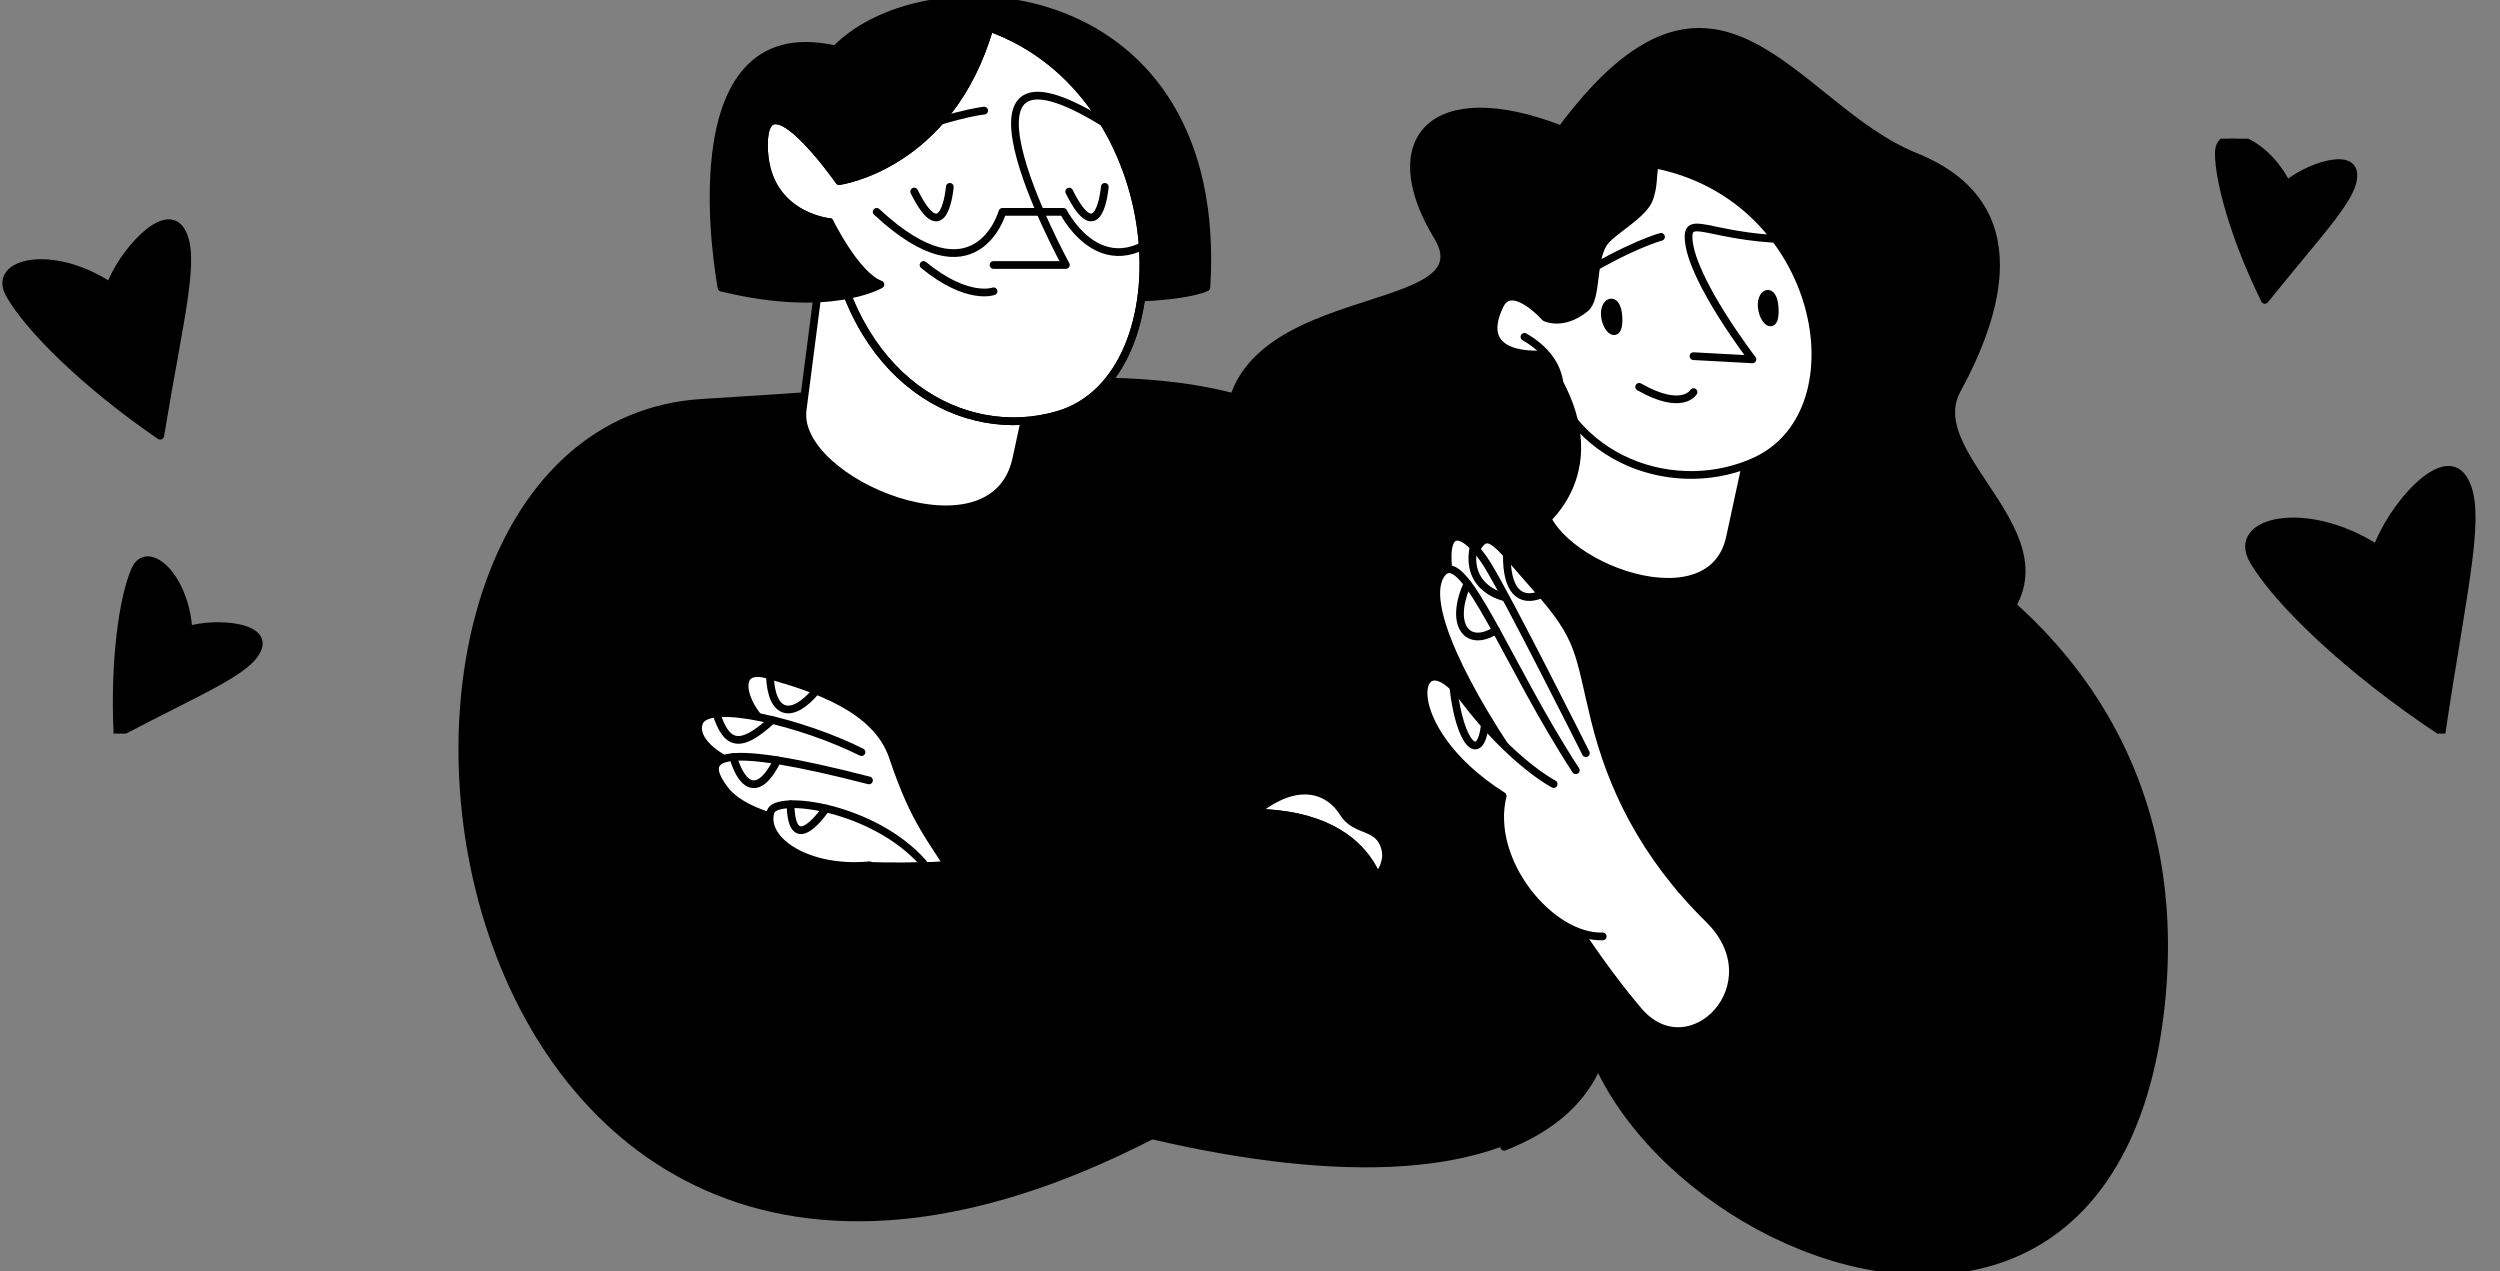<?xml version="1.0" encoding="UTF-8"?> <svg xmlns="http://www.w3.org/2000/svg" width="649" height="330" viewBox="0 0 649 330" fill="none"><rect x="0" y="0" width="649" height="330" fill="#808080" stroke="none"/><g clip-path="url(#clip0_3024_595)"><path d="M516.251 164.42C542.865 141.071 498.051 119.621 508.008 101.255C517.965 82.89 528.779 53.357 497.194 40.661C465.594 27.966 446.023 -21.132 405.323 33.621C371.666 20.568 358.094 36.534 373.209 61.426C388.323 86.317 299.023 70.009 323.066 130.603C342.48 179.529 516.251 164.42 516.251 164.42Z" fill="#1A2833" stroke="#1A2833" style="fill:#1A2833;fill:color(display-p3 0.102 0.157 0.2);fill-opacity:1;stroke:#1A2833;stroke:color(display-p3 0.102 0.157 0.2);stroke-opacity:1;" stroke-width="2.006" stroke-linecap="round" stroke-linejoin="round"></path><path d="M416.07 230.826C374.73 300.516 545.917 397.664 560.921 261.371C575.925 125.078 396.593 88.076 342.293 137.221" fill="#42B2FC" style="fill:#42B2FC;fill:color(display-p3 0.259 0.698 0.988);fill-opacity:1;"></path><path d="M416.07 230.826C374.73 300.516 545.917 397.664 560.921 261.371C575.925 125.078 396.593 88.076 342.293 137.221" stroke="#42B2FC" style="stroke:#42B2FC;stroke:color(display-p3 0.259 0.698 0.988);stroke-opacity:1;" stroke-width="2.006" stroke-linecap="round" stroke-linejoin="round"></path><path d="M468.004 81.283C493.528 86.145 477.901 120.331 464.463 89.891" stroke="#42B2FC" style="stroke:#42B2FC;stroke:color(display-p3 0.259 0.698 0.988);stroke-opacity:1;" stroke-width="2.006" stroke-linecap="round" stroke-linejoin="round"></path><path d="M400.454 128.427L406.56 84.366L455.864 108.117C455.864 108.117 451.932 126.599 449.086 139.596C443.838 163.648 398.252 144.852 400.454 128.427Z" fill="white" stroke="#1A2833" style="fill:white;fill-opacity:1;stroke:#1A2833;stroke:color(display-p3 0.102 0.157 0.2);stroke-opacity:1;" stroke-width="2.006" stroke-linecap="round" stroke-linejoin="round"></path><path d="M400.345 91.955C406.658 120.293 435.568 129.183 455.936 119.58C483.689 106.495 473.148 51.074 429.497 42.669C428.983 46.736 429.283 48.063 428.226 51.373C426.784 55.868 418.285 59.963 416.228 63.217C413.2 68.011 414.728 77.472 411.514 80.054C405.644 84.763 401.13 82.409 401.13 82.409C401.13 82.409 392.517 72.777 389.375 79.198C382.276 93.71 400.345 91.955 400.345 91.955Z" fill="white" stroke="#1A2833" style="fill:white;fill-opacity:1;stroke:#1A2833;stroke:color(display-p3 0.102 0.157 0.2);stroke-opacity:1;" stroke-width="2.006" stroke-linecap="round" stroke-linejoin="round"></path><path d="M439.619 92.46L454.93 93.289C454.93 93.289 439.248 72.89 438.378 62.29C437.822 55.462 443.596 61.462 463.328 62.133" stroke="#1A2833" style="stroke:#1A2833;stroke:color(display-p3 0.102 0.157 0.2);stroke-opacity:1;" stroke-width="2.006" stroke-linecap="round" stroke-linejoin="round"></path><path d="M425.525 100.428C436.757 106.82 439.64 101.796 439.64 101.796" stroke="#1A2833" style="stroke:#1A2833;stroke:color(display-p3 0.102 0.157 0.2);stroke-opacity:1;" stroke-width="2.006" stroke-linecap="round" stroke-linejoin="round"></path><path d="M408.165 72.846C422.971 63.625 431.203 61.489 431.203 61.489" stroke="#1A2833" style="stroke:#1A2833;stroke:color(display-p3 0.102 0.157 0.2);stroke-opacity:1;" stroke-width="2.006" stroke-linecap="round" stroke-linejoin="round"></path><path d="M416.713 82.562C415.9 78.266 419.788 76.332 420.143 82.221C420.497 88.096 417.423 86.218 416.713 82.562Z" fill="#1A2833" stroke="#1A2833" style="fill:#1A2833;fill:color(display-p3 0.102 0.157 0.2);fill-opacity:1;stroke:#1A2833;stroke:color(display-p3 0.102 0.157 0.2);stroke-opacity:1;" stroke-width="2.006" stroke-linecap="round" stroke-linejoin="round"></path><path d="M457.431 80.296C456.655 75.994 460.366 74.056 460.705 79.954C461.044 85.823 458.094 83.943 457.431 80.296Z" fill="#1A2833" stroke="#1A2833" style="fill:#1A2833;fill:color(display-p3 0.102 0.157 0.2);fill-opacity:1;stroke:#1A2833;stroke:color(display-p3 0.102 0.157 0.2);stroke-opacity:1;" stroke-width="2.006" stroke-linecap="round" stroke-linejoin="round"></path><path d="M400.101 91.99C436.104 140.46 356.954 165.693 352.668 123.353C348.382 81.013 362.669 103.68 362.669 103.68" fill="#1A2833" style="fill:#1A2833;fill:color(display-p3 0.102 0.157 0.2);fill-opacity:1;"></path><path d="M400.101 91.99C436.104 140.46 356.954 165.693 352.668 123.353C348.382 81.013 362.669 103.68 362.669 103.68" stroke="#1A2833" style="stroke:#1A2833;stroke:color(display-p3 0.102 0.157 0.2);stroke-opacity:1;" stroke-width="2.006" stroke-linecap="round" stroke-linejoin="round"></path><path d="M299.034 294.725C399.001 318.091 452.376 286.556 398.415 184.407C344.454 82.258 316.559 96.583 182.541 104.553C72.776 111.08 105.07 394.689 299.034 294.725Z" fill="#FFD9C7" stroke="#FFD9C7" style="fill:#FFD9C7;fill:color(display-p3 1 0.851 0.782);fill-opacity:1;stroke:#FFD9C7;stroke:color(display-p3 1 0.851 0.782);stroke-opacity:1;" stroke-width="2.006" stroke-linecap="round" stroke-linejoin="round"></path><path d="M319.742 216.711C335.545 199.203 345.377 205.546 348.669 210.937C351.947 216.327 358.117 213.824 359.656 220.566C361.195 227.307 351.177 233.466 351.177 233.466" fill="white" style="fill:white;fill-opacity:1;"></path><path d="M319.742 216.711C335.545 199.203 345.377 205.546 348.669 210.937C351.947 216.327 358.117 213.824 359.656 220.566C361.195 227.307 351.177 233.466 351.177 233.466" stroke="#1A2833" style="stroke:#1A2833;stroke:color(display-p3 0.102 0.157 0.2);stroke-opacity:1;" stroke-width="2.006" stroke-linecap="round" stroke-linejoin="round"></path><path d="M271.023 76.728C305.048 79.026 313.18 74.601 313.18 74.601C318.21 -5.685 241.056 -11.909 216.891 12.83C173.577 2.994 187.31 74.601 187.31 74.601C187.31 74.601 210.489 79.412 226.952 74.601" fill="#1A2833" style="fill:#1A2833;fill:color(display-p3 0.102 0.157 0.2);fill-opacity:1;"></path><path d="M271.023 76.728C305.048 79.026 313.18 74.601 313.18 74.601C318.21 -5.685 241.056 -11.909 216.891 12.83C173.577 2.994 187.31 74.601 187.31 74.601C187.31 74.601 210.489 79.412 226.952 74.601" stroke="#1A2833" style="stroke:#1A2833;stroke:color(display-p3 0.102 0.157 0.2);stroke-opacity:1;" stroke-width="2.006" stroke-linecap="round" stroke-linejoin="round"></path><path d="M249.93 230.808C241.431 216.894 237.76 214.18 231.76 196.41C227.503 183.797 211.461 178.626 199.291 175.155C187.12 171.684 195.805 190.611 204.705 190.811L197.934 202.596L212.618 217.094" fill="white" style="fill:white;fill-opacity:1;"></path><path d="M249.93 230.808C241.431 216.894 237.76 214.18 231.76 196.41C227.503 183.797 211.461 178.626 199.291 175.155C187.12 171.684 195.805 190.611 204.705 190.811L197.934 202.596L212.618 217.094" stroke="#1A2833" style="stroke:#1A2833;stroke:color(display-p3 0.102 0.157 0.2);stroke-opacity:1;" stroke-width="2.006" stroke-linecap="round" stroke-linejoin="round"></path><path d="M223.646 195.253C208.576 187.711 183.835 181.525 181.506 187.525C179.192 193.51 191.177 201.638 209.919 202.595" fill="white" style="fill:white;fill-opacity:1;"></path><path d="M223.646 195.253C208.576 187.711 183.835 181.525 181.506 187.525C179.192 193.51 191.177 201.638 209.919 202.595" stroke="#1A2833" style="stroke:#1A2833;stroke:color(display-p3 0.102 0.157 0.2);stroke-opacity:1;" stroke-width="2.006" stroke-linecap="round" stroke-linejoin="round"></path><path d="M225.589 202.595C187.32 192.739 181.135 195.639 188.092 204.909C195.048 214.18 219.204 215.351 219.204 215.351L231.832 223.951" fill="white" style="fill:white;fill-opacity:1;"></path><path d="M225.589 202.595C187.32 192.739 181.135 195.639 188.092 204.909C195.048 214.18 219.204 215.351 219.204 215.351L231.832 223.951" stroke="#1A2833" style="stroke:#1A2833;stroke:color(display-p3 0.102 0.157 0.2);stroke-opacity:1;" stroke-width="2.006" stroke-linecap="round" stroke-linejoin="round"></path><path d="M239.688 224.051C226.789 209.409 201.49 206.095 200.062 210.709C197.748 218.252 209.918 226.165 225.76 224.623C225.76 224.623 226.346 230.808 229.631 232.551" fill="white" style="fill:white;fill-opacity:1;"></path><path d="M239.688 224.051C226.789 209.409 201.49 206.095 200.062 210.709C197.748 218.252 209.918 226.165 225.76 224.623C225.76 224.623 226.346 230.808 229.631 232.551" stroke="#1A2833" style="stroke:#1A2833;stroke:color(display-p3 0.102 0.157 0.2);stroke-opacity:1;" stroke-width="2.006" stroke-linecap="round" stroke-linejoin="round"></path><path d="M199.876 175.54C200.262 185.597 205.562 186.911 211.904 179.297" stroke="#1A2833" style="stroke:#1A2833;stroke:color(display-p3 0.102 0.157 0.2);stroke-opacity:1;" stroke-width="2.006" stroke-linecap="round" stroke-linejoin="round"></path><path d="M185.963 185.225C188.477 192.939 191.72 194.996 200.433 186.911" stroke="#1A2833" style="stroke:#1A2833;stroke:color(display-p3 0.102 0.157 0.2);stroke-opacity:1;" stroke-width="2.006" stroke-linecap="round" stroke-linejoin="round"></path><path d="M190.334 196.539C192.92 205.31 197.448 206.238 201.762 197.367" stroke="#1A2833" style="stroke:#1A2833;stroke:color(display-p3 0.102 0.157 0.2);stroke-opacity:1;" stroke-width="2.006" stroke-linecap="round" stroke-linejoin="round"></path><path d="M205.219 208.781C205.476 223.28 214.418 209.881 214.418 209.881" stroke="#1A2833" style="stroke:#1A2833;stroke:color(display-p3 0.102 0.157 0.2);stroke-opacity:1;" stroke-width="2.006" stroke-linecap="round" stroke-linejoin="round"></path><path d="M359.642 237.968C359.642 237.968 361.184 213.008 328.54 211.063C295.882 209.132 281.788 226.74 224.396 224.809L205.847 270.295" fill="#FFD9C7" style="fill:#FFD9C7;fill:color(display-p3 1 0.851 0.782);fill-opacity:1;"></path><path d="M359.642 237.968C359.642 237.968 361.184 213.008 328.54 211.063C295.882 209.132 281.788 226.74 224.396 224.809L205.847 270.295" stroke="#FFD9C7" style="stroke:#FFD9C7;stroke:color(display-p3 1 0.851 0.782);stroke-opacity:1;" stroke-width="2.006" stroke-linecap="round" stroke-linejoin="round"></path><path d="M224.342 224.829C281.742 226.763 295.856 209.129 328.528 211.063C361.199 212.997 359.642 238.009 359.642 238.009" fill="#FFD9C7" style="fill:#FFD9C7;fill:color(display-p3 1 0.851 0.782);fill-opacity:1;"></path><path d="M224.342 224.829C281.742 226.763 295.856 209.129 328.528 211.063C361.199 212.997 359.642 238.009 359.642 238.009" stroke="#1A2833" style="stroke:#1A2833;stroke:color(display-p3 0.102 0.157 0.2);stroke-opacity:1;" stroke-width="2.006" stroke-linecap="round" stroke-linejoin="round"></path><path d="M385.613 227.949C385.613 227.949 368.688 231.276 359.697 238C332.809 258.088 332.238 272.964 298.975 294.793" stroke="#1A2833" style="stroke:#1A2833;stroke:color(display-p3 0.102 0.157 0.2);stroke-opacity:1;" stroke-width="2.006" stroke-linecap="round" stroke-linejoin="round"></path><path d="M208.368 106.366L215.324 52.566L271.556 83.149C271.556 83.149 267.071 104.277 263.829 119.154C257.844 146.619 205.869 125.148 208.368 106.366Z" fill="white" stroke="#1A2833" style="fill:white;fill-opacity:1;stroke:#1A2833;stroke:color(display-p3 0.102 0.157 0.2);stroke-opacity:1;" stroke-width="2.006" stroke-linecap="round" stroke-linejoin="round"></path><path d="M335.48 205.56C329.57 170.493 310.981 132.227 310.981 132.227" stroke="#1A2833" style="stroke:#1A2833;stroke:color(display-p3 0.102 0.157 0.2);stroke-opacity:1;" stroke-width="2.006" stroke-linecap="round" stroke-linejoin="round"></path><path d="M330.775 143.422C330.775 158.858 327.368 173.924 327.368 173.924" stroke="#1A2833" style="stroke:#1A2833;stroke:color(display-p3 0.102 0.157 0.2);stroke-opacity:1;" stroke-width="2.006" stroke-linecap="round" stroke-linejoin="round"></path><path d="M203.413 176.357C200.503 159.904 176.643 137.257 176.643 137.257" stroke="#1A2833" style="stroke:#1A2833;stroke:color(display-p3 0.102 0.157 0.2);stroke-opacity:1;" stroke-width="2.006" stroke-linecap="round" stroke-linejoin="round"></path><path d="M215.275 57.65C220.56 98.618 250.015 114.931 274.685 107.703C308.311 97.847 304.64 24.409 256.9 7.182C246.458 43.151 217.846 47.007 217.846 47.007C217.846 47.007 198.39 19.095 198.319 37.537C198.261 55.992 215.275 57.65 215.275 57.65Z" fill="white" stroke="#1A2833" style="fill:white;fill-opacity:1;stroke:#1A2833;stroke:color(display-p3 0.102 0.157 0.2);stroke-opacity:1;" stroke-width="2.006" stroke-linecap="round" stroke-linejoin="round"></path><path d="M215.275 57.65C220.56 98.618 250.015 114.931 274.685 107.703C308.311 97.847 304.64 24.409 256.9 7.182C246.458 43.151 217.846 47.007 217.846 47.007C217.846 47.007 198.39 19.095 198.319 37.537C198.261 55.992 215.275 57.65 215.275 57.65Z" stroke="#1A2833" style="stroke:#1A2833;stroke:color(display-p3 0.102 0.157 0.2);stroke-opacity:1;" stroke-width="2.006" stroke-linecap="round" stroke-linejoin="round"></path><path d="M257.927 68.79H276.696C276.696 68.79 238.645 -0.903 291.674 35.199" stroke="#1A2833" style="stroke:#1A2833;stroke:color(display-p3 0.102 0.157 0.2);stroke-opacity:1;" stroke-width="2.006" stroke-linecap="round" stroke-linejoin="round"></path><path d="M237.322 49.732C245.177 65.553 246.57 48.51 246.57 48.51" stroke="#1A2833" style="stroke:#1A2833;stroke:color(display-p3 0.102 0.157 0.2);stroke-opacity:1;" stroke-width="2.006" stroke-linecap="round" stroke-linejoin="round"></path><path d="M277.559 49.732C285.414 65.553 286.806 48.51 286.806 48.51" stroke="#1A2833" style="stroke:#1A2833;stroke:color(display-p3 0.102 0.157 0.2);stroke-opacity:1;" stroke-width="2.006" stroke-linecap="round" stroke-linejoin="round"></path><path d="M239.756 68.79C251.156 78.141 257.927 75.619 257.927 75.619" stroke="#1A2833" style="stroke:#1A2833;stroke:color(display-p3 0.102 0.157 0.2);stroke-opacity:1;" stroke-width="2.006" stroke-linecap="round" stroke-linejoin="round"></path><path d="M227.587 37.478C245.869 29.677 255.493 28.716 255.493 28.716" stroke="#1A2833" style="stroke:#1A2833;stroke:color(display-p3 0.102 0.157 0.2);stroke-opacity:1;" stroke-width="2.006" stroke-linecap="round" stroke-linejoin="round"></path><path d="M187.352 74.673C215.592 81.596 228.561 73.854 228.561 73.854C222.184 71.542 215.378 57.595 215.378 57.595" fill="#1A2833" style="fill:#1A2833;fill:color(display-p3 0.102 0.157 0.2);fill-opacity:1;"></path><path d="M187.352 74.673C215.592 81.596 228.561 73.854 228.561 73.854C222.184 71.542 215.378 57.595 215.378 57.595" stroke="#1A2833" style="stroke:#1A2833;stroke:color(display-p3 0.102 0.157 0.2);stroke-opacity:1;" stroke-width="2.006" stroke-linecap="round" stroke-linejoin="round"></path><path d="M227.587 55C253.465 79.093 260.231 55 260.231 55H276.06C276.06 55 287.836 78.513 306.762 55" stroke="#F77508" style="stroke:#F77508;stroke:color(display-p3 0.97 0.458 0.03);stroke-opacity:1;" stroke-width="2.006" stroke-linecap="round" stroke-linejoin="round"></path><path d="M382.007 145.414C385.864 135.615 387.564 139.943 399.063 152.914C410.562 165.884 409.748 169.384 413.976 186.697C418.205 204.01 426.504 221.78 443.617 238.636C460.73 255.492 438.689 278.033 425.347 262.42C412.005 246.807 398.735 223.966 398.735 223.966L389.435 197.253L396.735 190.097L377.45 159.227" fill="white" style="fill:white;fill-opacity:1;"></path><path d="M382.007 145.414C385.864 135.615 387.564 139.943 399.063 152.914C410.562 165.884 409.748 169.384 413.976 186.697C418.205 204.01 426.504 221.78 443.617 238.636C460.73 255.492 438.689 278.033 425.347 262.42C412.005 246.807 398.735 223.966 398.735 223.966L389.435 197.253L396.735 190.097L377.45 159.227" stroke="#1A2833" style="stroke:#1A2833;stroke:color(display-p3 0.102 0.157 0.2);stroke-opacity:1;" stroke-width="2.006" stroke-linecap="round" stroke-linejoin="round"></path><path d="M376.722 152.314C373.179 134.172 380.679 137.872 386.05 146.485C391.435 155.099 411.691 195.525 411.691 195.525" fill="white" style="fill:white;fill-opacity:1;"></path><path d="M376.722 152.314C373.179 134.172 380.679 137.872 386.05 146.485C391.435 155.099 411.691 195.525 411.691 195.525" stroke="#1A2833" style="stroke:#1A2833;stroke:color(display-p3 0.102 0.157 0.2);stroke-opacity:1;" stroke-width="2.006" stroke-linecap="round" stroke-linejoin="round"></path><path d="M409.077 199.953C391.292 172.741 380.05 141.643 374.336 148.814C368.622 155.971 380.107 179.141 396.878 202.796" fill="white" style="fill:white;fill-opacity:1;"></path><path d="M409.077 199.953C391.292 172.741 380.05 141.643 374.336 148.814C368.622 155.971 380.107 179.141 396.878 202.796" stroke="#1A2833" style="stroke:#1A2833;stroke:color(display-p3 0.102 0.157 0.2);stroke-opacity:1;" stroke-width="2.006" stroke-linecap="round" stroke-linejoin="round"></path><path d="M416.062 243.093C402.563 243.536 385.921 223.594 390.092 206.624C361.694 188.64 367.251 164.613 379.85 181.283C392.464 197.953 403.334 203.539 403.334 203.539" fill="white" style="fill:white;fill-opacity:1;"></path><path d="M416.062 243.093C402.563 243.536 385.921 223.594 390.092 206.624C361.694 188.64 367.251 164.613 379.85 181.283C392.464 197.953 403.334 203.539 403.334 203.539" stroke="#1A2833" style="stroke:#1A2833;stroke:color(display-p3 0.102 0.157 0.2);stroke-opacity:1;" stroke-width="2.006" stroke-linecap="round" stroke-linejoin="round"></path><path d="M377.278 178.326C378.964 193.61 384.335 198.281 385.478 188.168" stroke="#1A2833" style="stroke:#1A2833;stroke:color(display-p3 0.102 0.157 0.2);stroke-opacity:1;" stroke-width="2.006" stroke-linecap="round" stroke-linejoin="round"></path><path d="M380.964 151.528C376.193 162.013 380.736 168.412 388.349 163.627" stroke="#1A2833" style="stroke:#1A2833;stroke:color(display-p3 0.102 0.157 0.2);stroke-opacity:1;" stroke-width="2.006" stroke-linecap="round" stroke-linejoin="round"></path><path d="M382.564 141.914C380.221 153.113 390.792 155.085 390.792 155.085" stroke="#1A2833" style="stroke:#1A2833;stroke:color(display-p3 0.102 0.157 0.2);stroke-opacity:1;" stroke-width="2.006" stroke-linecap="round" stroke-linejoin="round"></path><path d="M391.192 143.914C391.021 153.156 394.492 156.699 400.22 154.256" stroke="#1A2833" style="stroke:#1A2833;stroke:color(display-p3 0.102 0.157 0.2);stroke-opacity:1;" stroke-width="2.006" stroke-linecap="round" stroke-linejoin="round"></path><path d="M517.355 240.604C478.026 217.761 436.395 230.896 436.395 230.896" stroke="#1A2833" style="stroke:#1A2833;stroke:color(display-p3 0.102 0.157 0.2);stroke-opacity:1;" stroke-width="2.006" stroke-linecap="round" stroke-linejoin="round"></path><path d="M418.71 254.233C418.668 275.054 411.977 289.163 390.48 297.714" stroke="#1A2833" style="stroke:#1A2833;stroke:color(display-p3 0.102 0.157 0.2);stroke-opacity:1;" stroke-width="2.006" stroke-linecap="round" stroke-linejoin="round"></path><path d="M493.667 230.87C509.015 223.848 524.818 224.563 524.818 224.563" stroke="#1A2833" style="stroke:#1A2833;stroke:color(display-p3 0.102 0.157 0.2);stroke-opacity:1;" stroke-width="2.006" stroke-linecap="round" stroke-linejoin="round"></path><path d="M395.752 87.449C418.247 100.348 392.64 127.722 389.669 94.471" stroke="#42B2FC" style="stroke:#42B2FC;stroke:color(display-p3 0.259 0.698 0.988);stroke-opacity:1;" stroke-width="2.006" stroke-linecap="round" stroke-linejoin="round"></path><g clip-path="url(#clip1_3024_595)"><path d="M639.419 124.18C634.15 116.191 620.846 131.743 617.045 142.404C598.696 130.586 578.938 135.11 584.966 145.496C590.998 155.866 609.277 173.745 633.854 189.982C639.647 151.201 644.684 132.186 639.419 124.18Z" fill="#42B2FC" stroke="#42B2FC" style="fill:#42B2FC;fill:color(display-p3 0.259 0.698 0.988);fill-opacity:1;stroke:#42B2FC;stroke:color(display-p3 0.259 0.698 0.988);stroke-opacity:1;" stroke-width="2.029" stroke-linecap="round" stroke-linejoin="round"></path><path d="M66.941 168.262C69.098 162.469 55.916 161.46 48.908 163.542C48.075 149.468 38.184 140.89 35.066 147.993C31.958 155.092 29.603 171.44 30.506 190.446C52.937 178.682 64.773 174.059 66.941 168.262Z" fill="#FF922B" stroke="#FF922B" style="fill:#FF922B;fill:color(display-p3 1 0.573 0.169);fill-opacity:1;stroke:#FF922B;stroke:color(display-p3 1 0.573 0.169);stroke-opacity:1;" stroke-width="2.029" stroke-linecap="round" stroke-linejoin="round"></path><path d="M610.92 45.215C610.611 39.439 598.934 43.49 593.698 47.899C587.729 36.137 576.053 32.477 576.02 39.716C576.004 46.971 580.086 61.857 587.957 77.832C602.805 59.368 611.229 50.974 610.92 45.215Z" fill="#42B2FC" stroke="#42B2FC" style="fill:#42B2FC;fill:color(display-p3 0.259 0.698 0.988);fill-opacity:1;stroke:#42B2FC;stroke:color(display-p3 0.259 0.698 0.988);stroke-opacity:1;" stroke-width="2.029" stroke-linecap="round" stroke-linejoin="round"></path><path d="M46.939 59.789C42.769 53.234 31.776 65.676 28.555 74.289C13.813 64.462 -2.266 67.88 2.471 76.373C7.238 84.874 21.832 99.602 41.581 113.105C46.778 81.704 51.099 66.324 46.939 59.789Z" fill="#FF922B" stroke="#FF922B" style="fill:#FF922B;fill:color(display-p3 1 0.573 0.169);fill-opacity:1;stroke:#FF922B;stroke:color(display-p3 1 0.573 0.169);stroke-opacity:1;" stroke-width="2.029" stroke-linecap="round" stroke-linejoin="round"></path></g></g><defs><clipPath id="clip0_3024_595"><rect width="648" height="330" fill="white" style="fill:white;fill-opacity:1;" transform="translate(0.02)"></rect></clipPath><clipPath id="clip1_3024_595"><rect width="648.065" height="154.446" fill="white" style="fill:white;fill-opacity:1;" transform="translate(0.02 36)"></rect></clipPath></defs></svg> 